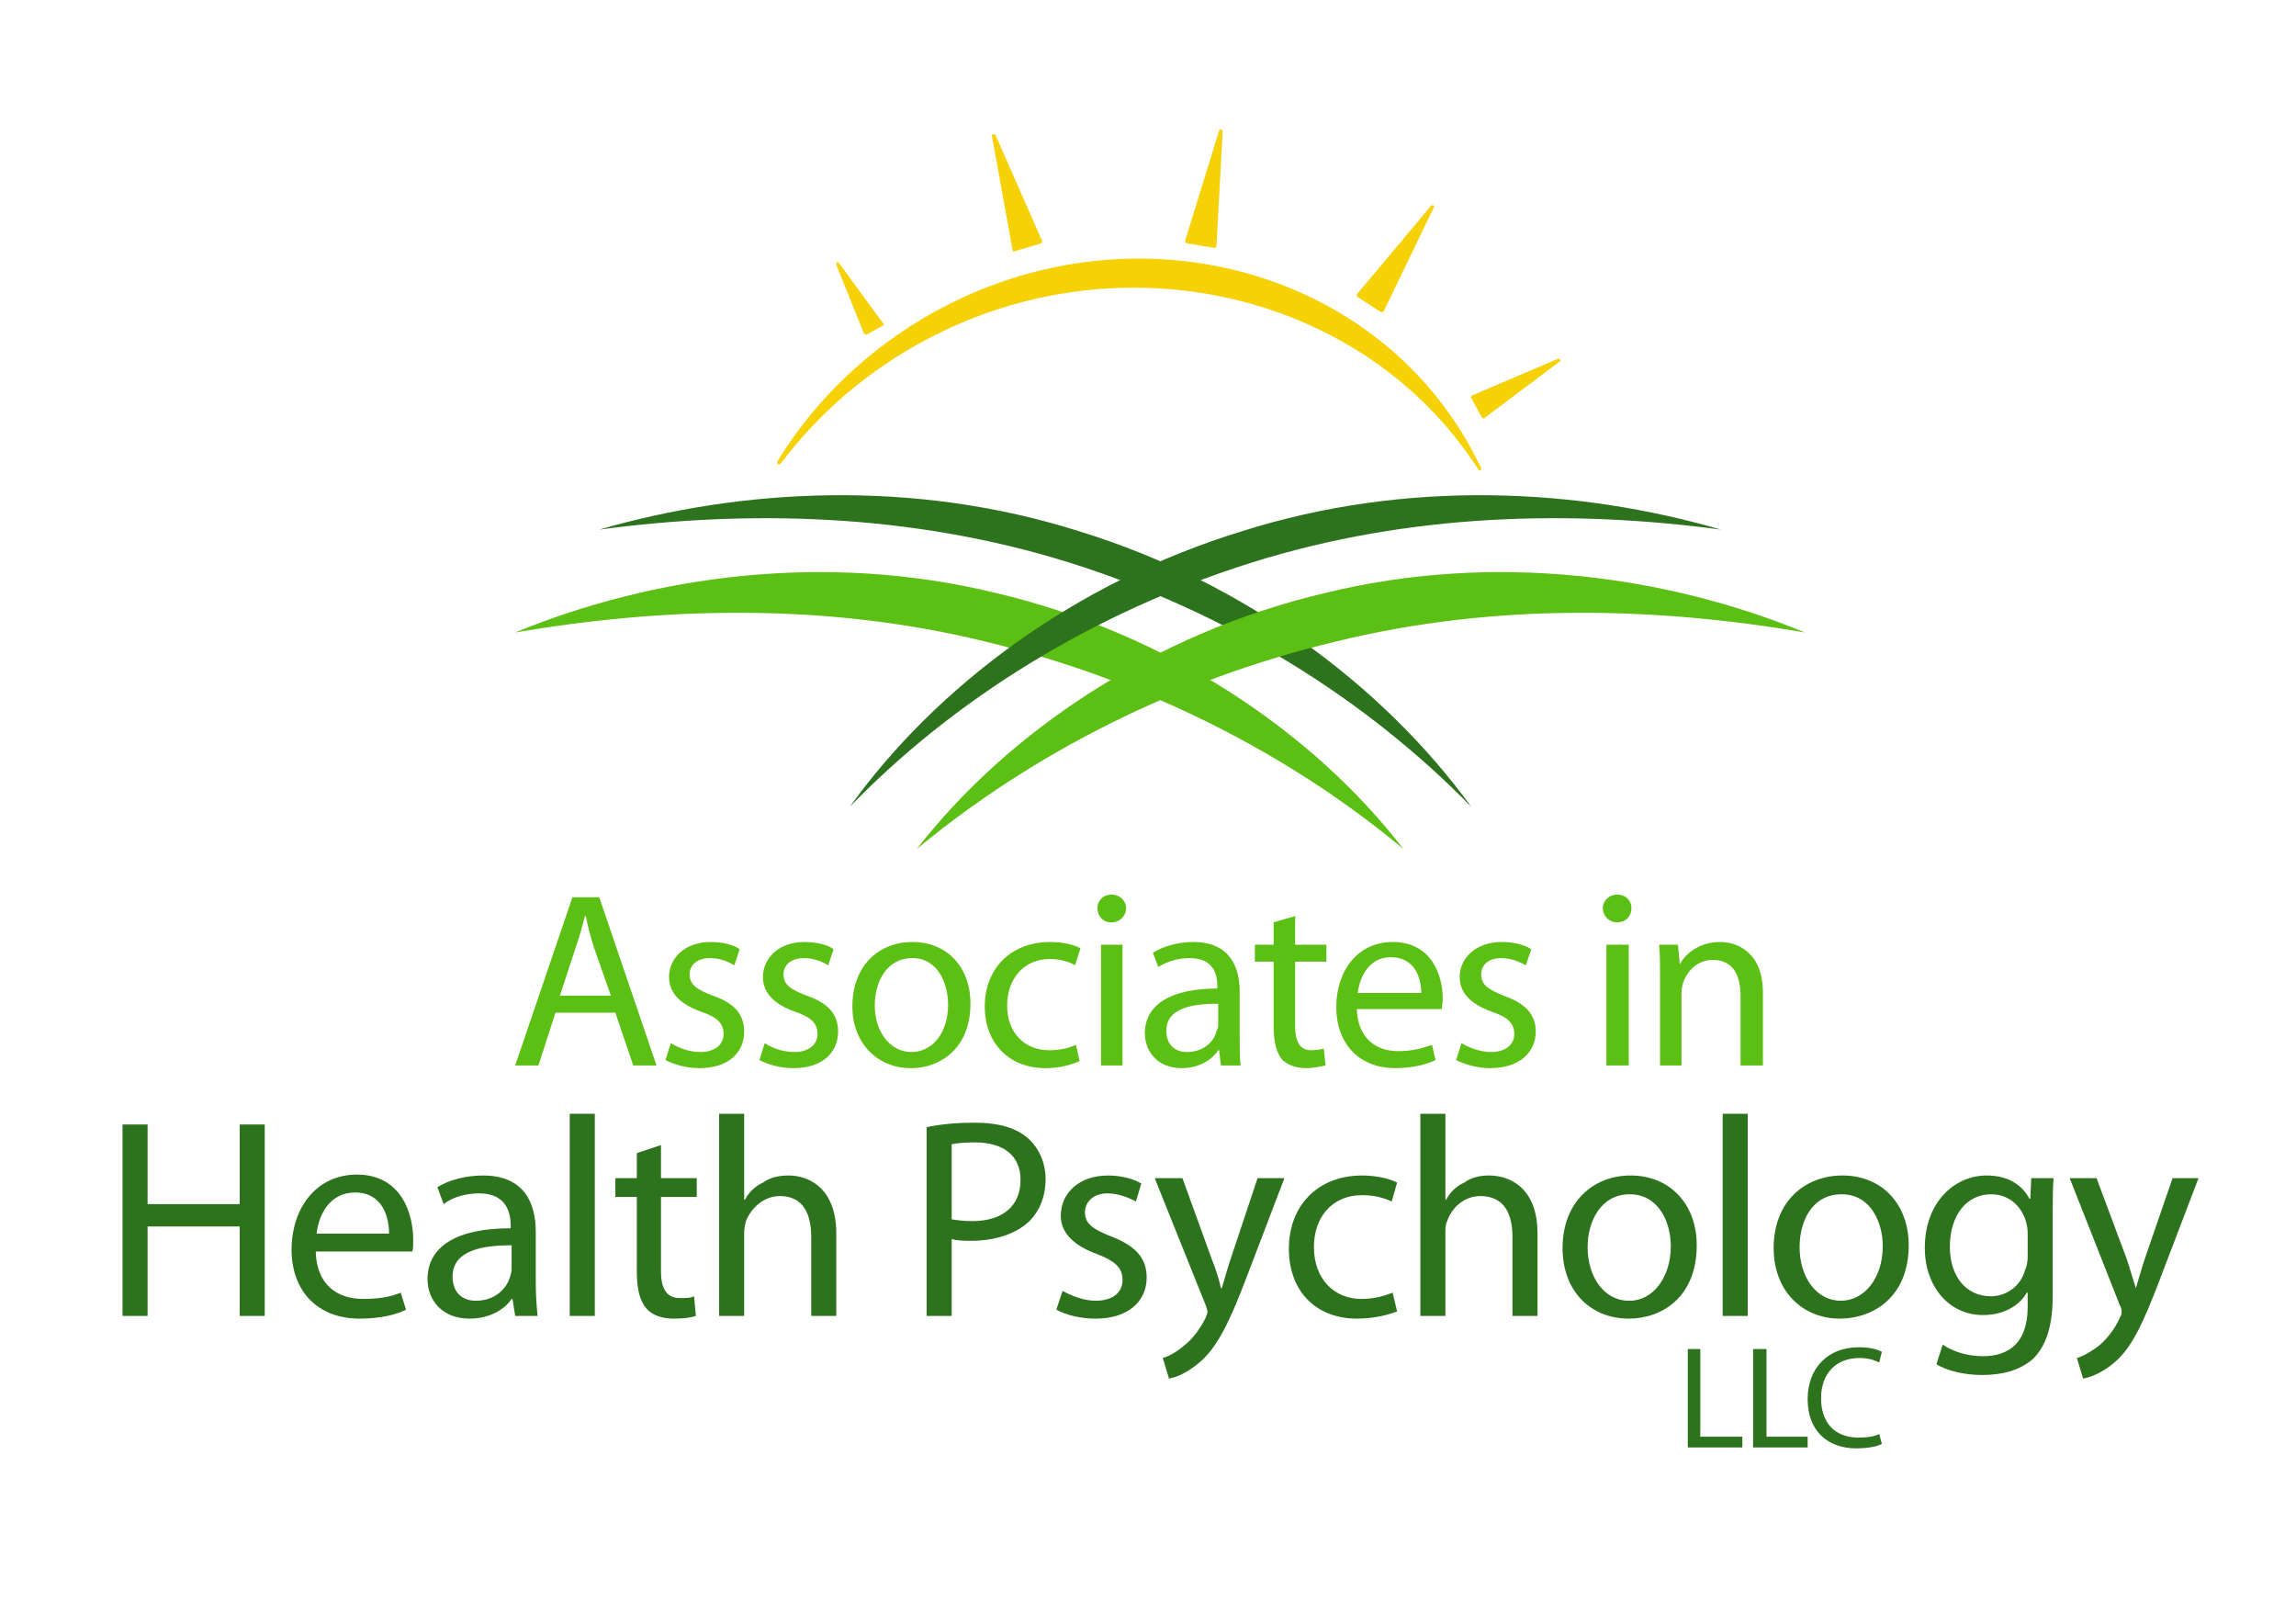 <?xml version="1.0" encoding="UTF-8"?>
<!DOCTYPE svg PUBLIC "-//W3C//DTD SVG 1.0//EN" "http://www.w3.org/TR/2001/REC-SVG-20010904/DTD/svg10.dtd">
<!-- Creator: CorelDRAW X6 -->
<svg xmlns="http://www.w3.org/2000/svg" xml:space="preserve" width="2.483in" height="1.744in" version="1.0" style="shape-rendering:geometricPrecision; text-rendering:geometricPrecision; image-rendering:optimizeQuality; fill-rule:evenodd; clip-rule:evenodd"
viewBox="0 0 2567 1803"
 xmlns:xlink="http://www.w3.org/1999/xlink">
 <defs>
  <style type="text/css">
   <![CDATA[
    .fil0 {fill:none}
    .fil2 {fill:#2D721C;fill-rule:nonzero}
    .fil1 {fill:#5CBF14;fill-rule:nonzero}
    .fil3 {fill:#F6D106;fill-rule:nonzero}
   ]]>
  </style>
 </defs>
 <g id="Layer_x0020_1">
  <g id="_842494968">
   <g>
    <g>
     <path class="fil0" d="M176 0l2215 0c98,0 176,79 176,176l0 1451c0,97 -78,176 -176,176l-2215 0c-97,0 -176,-79 -176,-176l0 -1451c0,-97 79,-176 176,-176z"/>
    </g>
    <g>
     <g>
      <path class="fil1" d="M621 1132l-19 59 -26 0 64 -188 30 0 64 188 -26 0 -20 -59 -67 0zm62 -19l0 0 -19 -54c-4,-13 -7,-24 -9,-35l-1 0c-3,11 -6,23 -10,34l-18 55 57 0z"/>
      <path class="fil1" d="M750 1166c8,5 20,10 33,10 17,0 26,-9 26,-20 0,-12 -7,-19 -25,-25 -25,-9 -36,-22 -36,-39 0,-21 18,-39 46,-39 14,0 26,3 33,8l-6 18c-5,-3 -15,-8 -27,-8 -15,0 -23,8 -23,18 0,12 8,17 26,24 23,8 35,20 35,40 0,24 -18,41 -50,41 -15,0 -28,-4 -38,-9l6 -19z"/>
      <path class="fil1" d="M855 1166c7,5 20,10 33,10 17,0 26,-9 26,-20 0,-12 -7,-19 -25,-25 -25,-9 -36,-22 -36,-39 0,-21 18,-39 46,-39 14,0 26,3 33,8l-6 18c-5,-3 -15,-8 -27,-8 -15,0 -23,8 -23,18 0,12 8,17 26,24 23,8 35,20 35,40 0,24 -18,41 -50,41 -15,0 -28,-4 -38,-9l6 -19z"/>
      <path class="fil1" d="M1018 1194c-36,0 -65,-27 -65,-69 0,-46 30,-72 67,-72 39,0 65,28 65,69 0,50 -34,72 -66,72l-1 0zm1 -18l0 0c24,0 41,-22 41,-53 0,-23 -11,-52 -40,-52 -29,0 -42,27 -42,53 0,29 17,52 41,52l0 0z"/>
      <path class="fil1" d="M1207 1186c-6,3 -20,8 -38,8 -41,0 -68,-28 -68,-69 0,-42 29,-72 73,-72 14,0 27,3 34,7l-6 19c-5,-3 -15,-7 -28,-7 -31,0 -48,24 -48,52 0,31 20,50 47,50 14,0 23,-3 30,-6l4 18z"/>
      <path class="fil1" d="M1242 1031c-9,0 -15,-7 -15,-16 0,-8 6,-15 16,-15 9,0 16,7 16,15 0,9 -7,16 -16,16l-1 0zm-11 160l0 0 0 -135 24 0 0 135 -24 0z"/>
      <path class="fil1" d="M1386 1159c0,11 0,23 1,32l-22 0 -2 -17 -1 0c-7,11 -22,20 -41,20 -27,0 -41,-19 -41,-39 0,-32 29,-50 81,-50l0 -3c0,-11 -3,-31 -31,-31 -13,0 -26,4 -35,10l-6 -16c11,-7 28,-12 45,-12 41,0 52,28 52,55l0 51zm-24 -37l0 0c-27,0 -58,4 -58,30 0,17 11,24 23,24 18,0 30,-11 33,-23 1,-2 2,-5 2,-7l0 -24z"/>
      <path class="fil1" d="M1448 1024l0 32 35 0 0 19 -35 0 0 72c0,17 5,27 18,27 7,0 11,-1 14,-2l2 19c-5,1 -13,3 -22,3 -12,0 -21,-4 -27,-10 -6,-8 -9,-20 -9,-36l0 -73 -21 0 0 -19 21 0 0 -25 24 -7z"/>
      <path class="fil1" d="M1517 1128c1,33 22,47 46,47 18,0 29,-4 38,-7l4 17c-8,4 -24,9 -45,9 -41,0 -66,-28 -66,-68 0,-41 24,-73 63,-73 44,0 56,38 56,63 0,5 -1,9 -1,12l-95 0zm72 -18l0 0c0,-15 -6,-40 -34,-40 -25,0 -35,23 -37,40l71 0z"/>
      <path class="fil1" d="M1634 1166c8,5 21,10 33,10 17,0 26,-9 26,-20 0,-12 -7,-19 -25,-25 -25,-9 -36,-22 -36,-39 0,-21 18,-39 47,-39 13,0 25,3 33,8l-6 18c-6,-3 -15,-8 -28,-8 -14,0 -22,8 -22,18 0,12 8,17 25,24 23,8 36,20 36,40 0,24 -19,41 -51,41 -14,0 -28,-4 -38,-9l6 -19z"/>
      <path class="fil1" d="M1808 1031c-9,0 -16,-7 -16,-16 0,-8 7,-15 16,-15 10,0 16,7 16,15 0,9 -6,16 -16,16l0 0zm-12 160l0 0 0 -135 25 0 0 135 -25 0z"/>
      <path class="fil1" d="M1856 1092c0,-14 0,-25 -1,-36l21 0 2 22 0 0c7,-13 23,-25 45,-25 19,0 48,11 48,57l0 81 -25 0 0 -78c0,-22 -8,-40 -31,-40 -16,0 -28,11 -33,25 -1,3 -2,8 -2,12l0 81 -24 0 0 -99z"/>
     </g>
     <g>
      <polygon class="fil2" points="165,1257 165,1346 268,1346 268,1257 296,1257 296,1471 268,1471 268,1371 165,1371 165,1471 137,1471 137,1257 "/>
      <path class="fil2" d="M353 1399c1,38 25,53 53,53 20,0 32,-3 42,-7l6 19c-10,5 -27,10 -52,10 -47,0 -76,-31 -76,-77 0,-47 28,-84 73,-84 50,0 63,44 63,73 0,6 0,10 -1,13l-108 0zm82 -20l0 0c0,-18 -7,-46 -38,-46 -29,0 -41,26 -43,46l81 0z"/>
      <path class="fil2" d="M599 1434c0,13 1,27 2,37l-25 0 -3 -19 -1 0c-8,12 -25,22 -47,22 -31,0 -47,-21 -47,-44 0,-37 33,-57 93,-57l0 -3c0,-13 -4,-36 -35,-36 -15,0 -30,4 -40,12l-7 -19c13,-8 32,-13 51,-13 47,0 59,32 59,63l0 57zm-27 -42l0 0c-31,0 -66,5 -66,35 0,19 12,27 26,27 21,0 34,-13 38,-26 1,-3 2,-6 2,-9l0 -27z"/>
      <polygon class="fil2" points="637,1245 665,1245 665,1471 637,1471 "/>
      <path class="fil2" d="M739 1280l0 37 40 0 0 21 -40 0 0 83c0,19 6,30 21,30 8,0 12,0 16,-2l2 22c-6,2 -14,3 -25,3 -13,0 -24,-4 -30,-11 -8,-9 -11,-23 -11,-41l0 -84 -24 0 0 -21 24 0 0 -28 27 -9z"/>
      <path class="fil2" d="M804 1245l28 0 0 96 1 0c4,-8 11,-15 20,-19 8,-6 18,-8 29,-8 20,0 53,12 53,65l0 92 -28 0 0 -88c0,-26 -9,-46 -35,-46 -18,0 -32,13 -38,28 -1,4 -2,8 -2,13l0 93 -28 0 0 -226z"/>
      <path class="fil2" d="M1036 1260c14,-3 31,-5 54,-5 27,0 47,6 60,18 11,10 19,26 19,45 0,19 -6,34 -17,46 -15,15 -39,23 -66,23 -8,0 -15,0 -22,-2l0 86 -28 0 0 -211zm28 103l0 0c6,1 14,2 23,2 34,0 54,-17 54,-46 0,-28 -20,-42 -51,-42 -12,0 -21,1 -26,2l0 84z"/>
      <path class="fil2" d="M1188 1443c9,5 23,11 37,11 20,0 30,-10 30,-23 0,-14 -8,-21 -28,-29 -28,-10 -41,-25 -41,-43 0,-25 20,-45 53,-45 15,0 29,4 37,9l-6 20c-6,-3 -18,-9 -32,-9 -16,0 -25,10 -25,21 0,13 9,19 29,27 26,10 40,23 40,46 0,27 -21,46 -57,46 -17,0 -33,-4 -44,-10l7 -21z"/>
      <path class="fil2" d="M1322 1317l33 91c4,10 8,22 10,32l1 0c3,-10 6,-21 10,-33l30 -90 30 0 -42 110c-20,53 -34,80 -53,96 -14,12 -27,17 -34,18l-7 -23c7,-2 16,-7 24,-14 8,-6 17,-17 24,-31 1,-3 2,-5 2,-7 0,-1 -1,-4 -2,-7l-57 -142 31 0z"/>
      <path class="fil2" d="M1562 1466c-8,3 -24,8 -45,8 -46,0 -76,-31 -76,-78 0,-48 32,-82 82,-82 17,0 32,4 39,8l-6 21c-7,-3 -17,-7 -33,-7 -35,0 -54,26 -54,58 0,36 23,58 53,58 16,0 27,-4 35,-7l5 21z"/>
      <path class="fil2" d="M1588 1245l28 0 0 96 1 0c4,-8 11,-15 20,-19 8,-6 18,-8 28,-8 21,0 54,12 54,65l0 92 -28 0 0 -88c0,-26 -9,-46 -36,-46 -18,0 -32,13 -37,28 -2,4 -2,8 -2,13l0 93 -28 0 0 -226z"/>
      <path class="fil2" d="M1821 1474c-42,0 -74,-30 -74,-79 0,-51 34,-81 76,-81 44,0 74,32 74,78 0,58 -39,82 -76,82l0 0zm1 -20l0 0c26,0 46,-26 46,-61 0,-26 -13,-58 -46,-58 -32,0 -47,30 -47,59 0,34 19,60 46,60l1 0z"/>
      <polygon class="fil2" points="1926,1245 1954,1245 1954,1471 1926,1471 "/>
      <path class="fil2" d="M2057 1474c-41,0 -74,-30 -74,-79 0,-51 34,-81 77,-81 44,0 74,32 74,78 0,58 -40,82 -77,82l0 0zm1 -20l0 0c27,0 47,-26 47,-61 0,-26 -13,-58 -46,-58 -33,0 -47,30 -47,59 0,34 19,60 46,60l0 0z"/>
      <path class="fil2" d="M2295 1448c0,36 -8,57 -22,71 -16,14 -37,18 -57,18 -18,0 -38,-4 -51,-12l7 -22c10,7 26,13 45,13 29,0 50,-15 50,-55l0 -16 -1 0c-8,14 -25,25 -49,25 -38,0 -65,-32 -65,-75 0,-52 34,-81 69,-81 27,0 41,13 48,26l1 0 1 -23 25 0c-1,11 -1,23 -1,42l0 89zm-28 -70l0 0c0,-5 -1,-9 -2,-13 -5,-16 -18,-30 -39,-30 -27,0 -46,23 -46,59 0,30 16,55 46,55 17,0 33,-11 38,-29 2,-4 3,-10 3,-15l0 -27z"/>
      <path class="fil2" d="M2344 1317l34 91c3,10 7,22 10,32l0 0c3,-10 6,-21 10,-33l31 -90 29 0 -42 110c-20,53 -33,80 -52,96 -14,12 -28,17 -35,18l-7 -23c7,-2 16,-7 25,-14 7,-6 17,-17 23,-31 2,-3 2,-5 2,-7 0,-1 0,-4 -2,-7l-56 -142 30 0z"/>
     </g>
     <g>
      <polygon class="fil2" points="1887,1508 1901,1508 1901,1606 1948,1606 1948,1618 1887,1618 "/>
      <polygon class="fil2" points="1960,1508 1975,1508 1975,1606 2021,1606 2021,1618 1960,1618 "/>
      <path class="fil2" d="M2104 1614c-5,3 -16,5 -29,5 -31,0 -54,-19 -54,-55 0,-35 23,-58 57,-58 14,0 22,3 26,5l-3 12c-6,-3 -13,-5 -22,-5 -26,0 -43,17 -43,45 0,27 15,44 42,44 9,0 17,-1 23,-4l3 11z"/>
     </g>
     <path class="fil3" d="M1110 150c-1,0 -1,1 -1,2l23 127c0,1 0,1 1,2 0,0 1,0 1,0l30 -9c0,0 1,-1 1,-1 0,-1 0,-1 0,-2l-52 -118c-1,-1 -2,-1 -3,-1zm253 -4l0 0 -38 123c0,1 0,1 1,2 0,0 0,1 1,1l30 5c1,0 1,0 2,0 0,-1 1,-1 1,-2l7 -128c0,-1 -1,-2 -2,-2 -1,-1 -2,0 -2,1zm237 84l0 0 -83 99c0,0 0,1 0,2 0,0 0,1 1,1l26 17c0,0 1,0 1,0 1,0 1,-1 2,-1l56 -116c1,-1 0,-2 0,-2 -1,-1 -2,-1 -3,0zm-664 63l0 0c-1,1 -1,2 -1,3l31 77c1,0 1,1 2,1 0,0 1,0 1,0l18 -10c0,0 1,0 1,-1 0,-1 0,-1 -1,-2l-49 -67c0,-1 -1,-1 -2,-1zm108 56l0 0c-72,40 -133,98 -175,167 0,1 0,2 1,3 1,0 2,0 3,-1 43,-57 98,-104 162,-138 219,-117 491,-53 618,145 0,1 1,1 2,1 1,-1 1,-2 1,-3l-12 -23c-113,-204 -382,-272 -600,-151zm698 52l0 0 -96 41c-1,0 -1,1 -1,1 -1,1 -1,1 0,2l12 22c1,0 1,0 2,1 0,0 1,0 1,-1l84 -63c1,0 1,-1 0,-2 0,-1 -1,-1 -2,-1z"/>
     <g>
      <g>
       <path class="fil2" d="M670 592c159,-46 351,-57 537,2 185,57 340,173 438,308 -116,-119 -271,-217 -449,-273 -179,-56 -362,-59 -526,-37z"/>
      </g>
      <g>
       <path class="fil1" d="M576 707c153,-63 346,-91 538,-44 191,45 354,155 455,286 -127,-106 -289,-189 -468,-232 -180,-44 -361,-38 -525,-10z"/>
      </g>
     </g>
     <g>
      <g>
       <path class="fil2" d="M1924 592c-158,-46 -350,-57 -536,2 -186,57 -341,173 -438,308 115,-119 271,-217 449,-273 178,-56 361,-59 525,-37z"/>
      </g>
      <g>
       <path class="fil1" d="M2018 707c-153,-63 -346,-91 -537,-44 -191,45 -354,155 -456,286 128,-106 289,-189 469,-232 180,-44 360,-38 524,-10z"/>
      </g>
     </g>
    </g>
   </g>
  </g>
 </g>
</svg>
